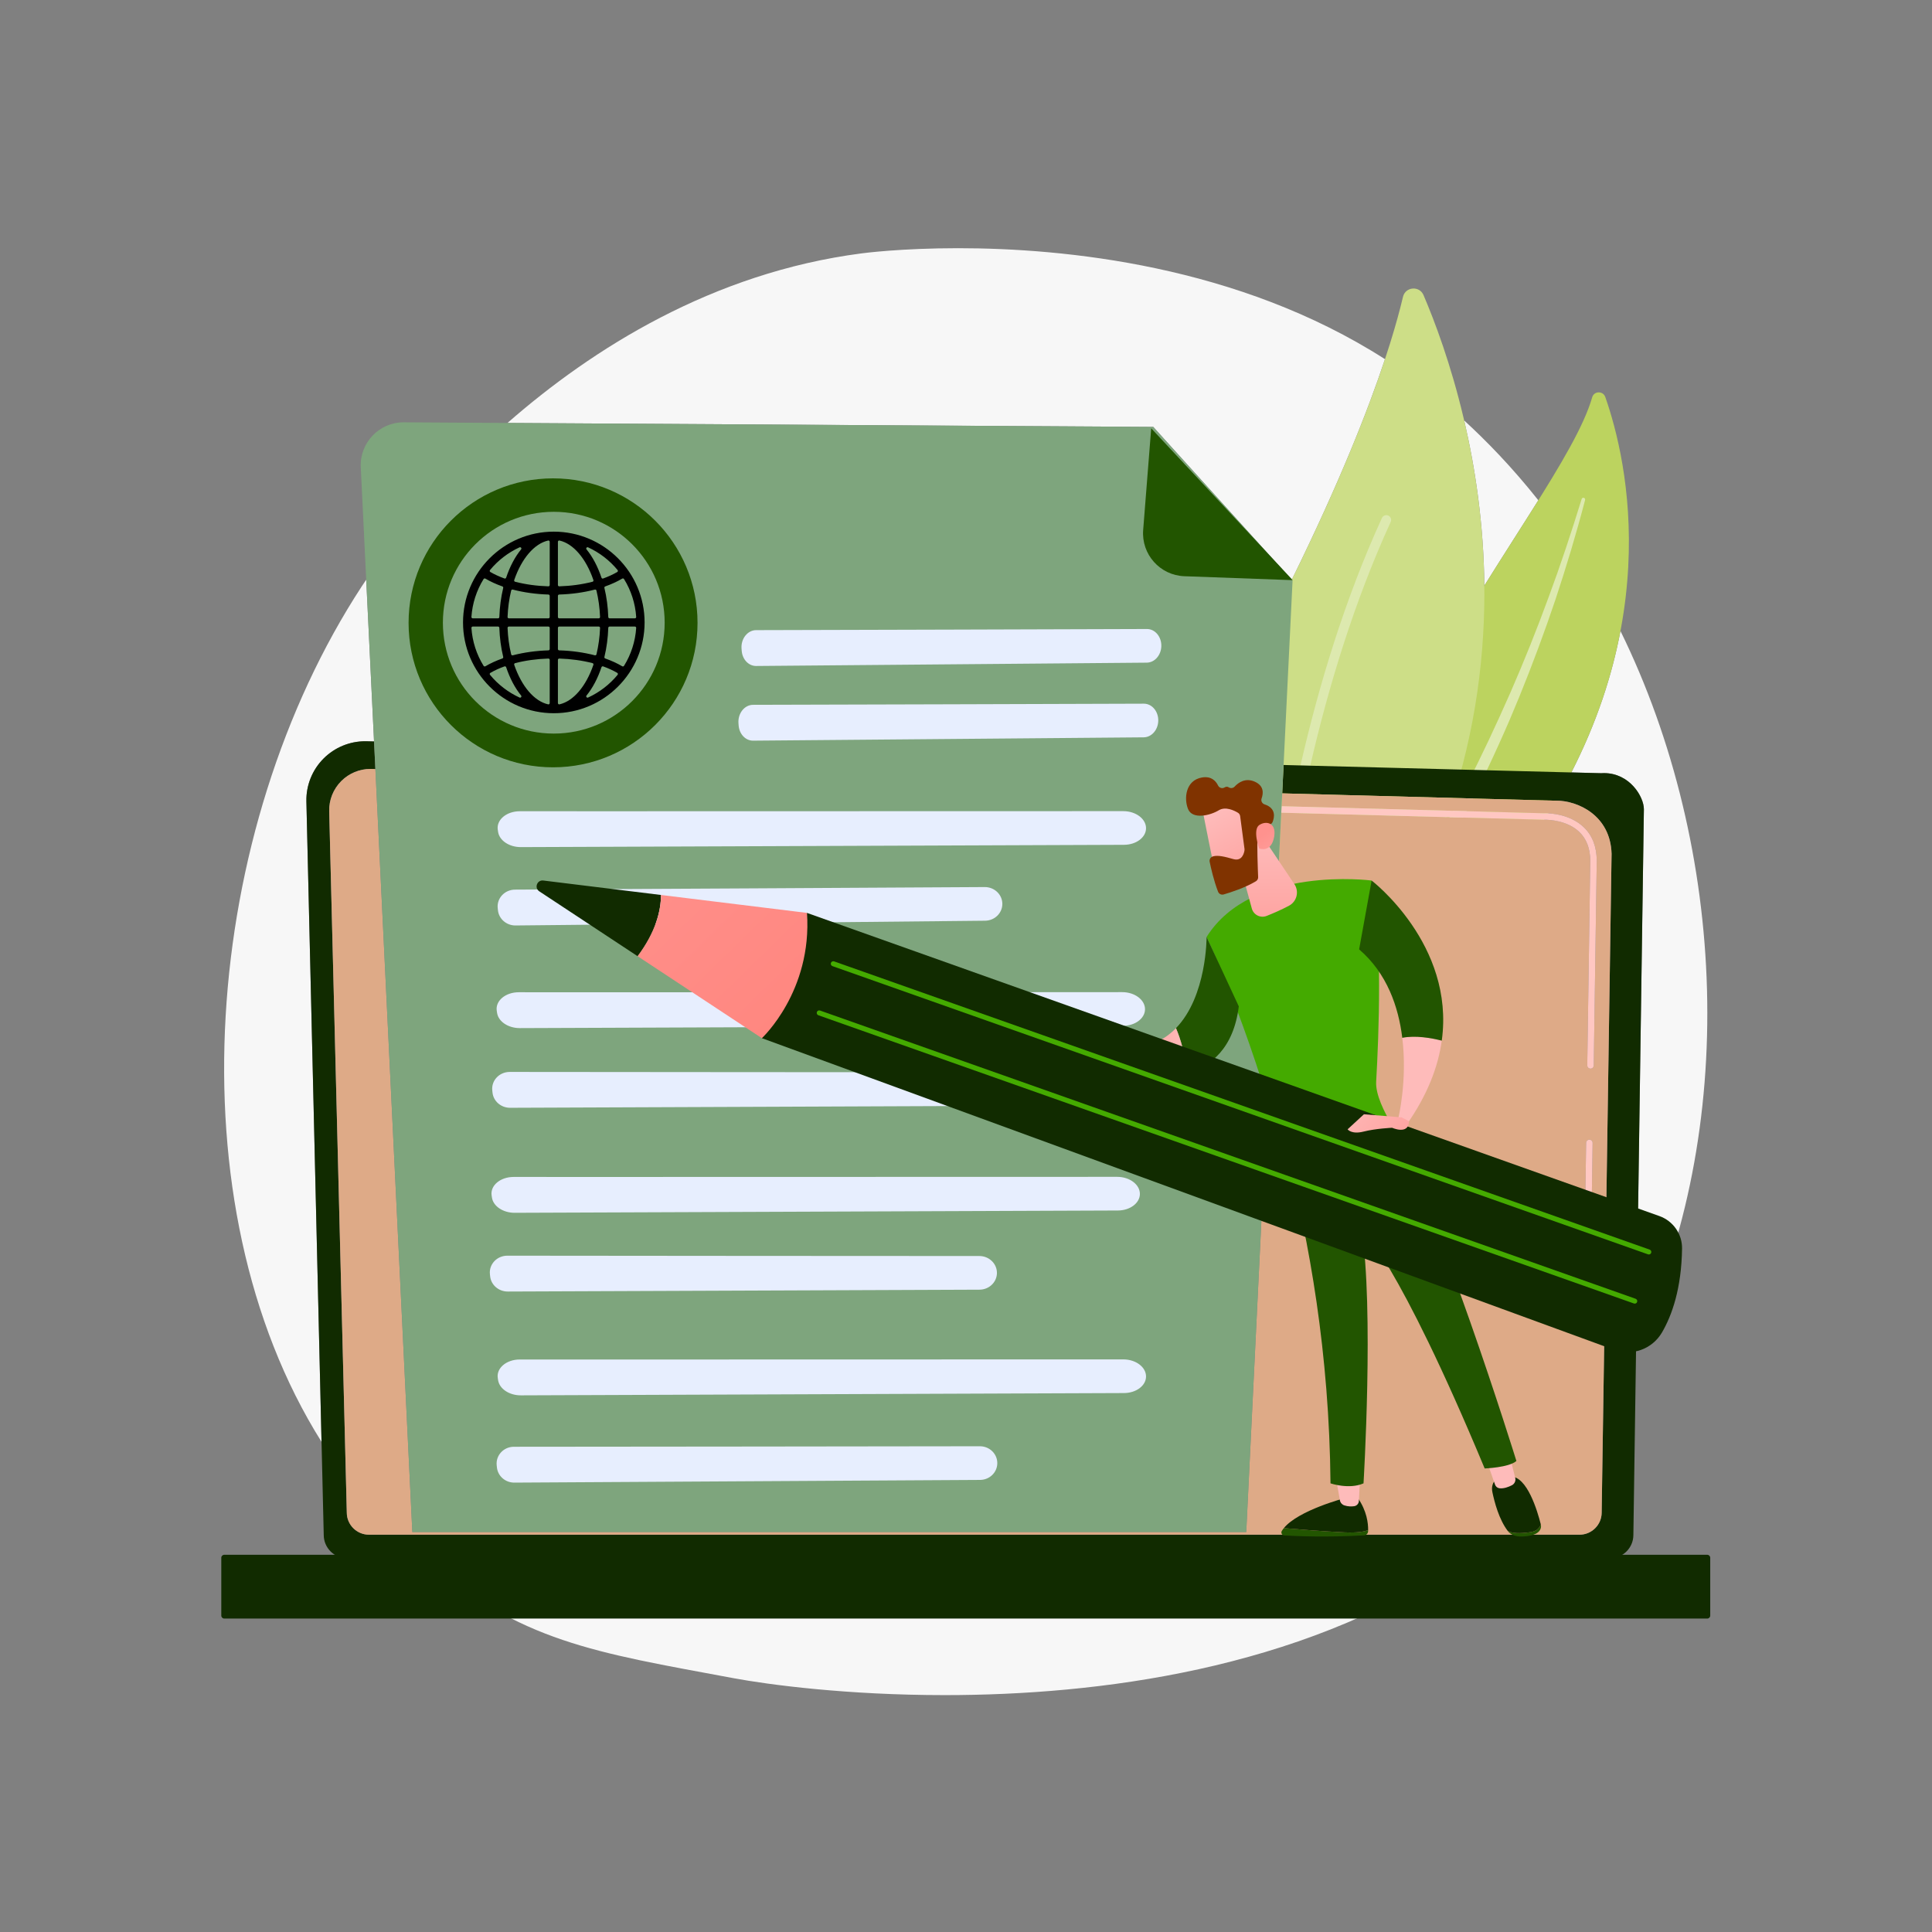 <?xml version="1.0" encoding="UTF-8" standalone="no"?>
<!-- Created with Inkscape (http://www.inkscape.org/) -->

<svg
   version="1.1"
   id="svg3405"
   width="4946.667"
   height="4946.667"
   viewBox="0 0 4946.667 4946.667"
   sodipodi:docname="Подпись.svg"
   inkscape:version="1.2.1 (9c6d41e410, 2022-07-14, custom)"
   xmlns:inkscape="http://www.inkscape.org/namespaces/inkscape"
   xmlns:sodipodi="http://sodipodi.sourceforge.net/DTD/sodipodi-0.dtd"
   xmlns="http://www.w3.org/2000/svg"
   xmlns:svg="http://www.w3.org/2000/svg">
  <rect x="0" y="0" width="4946.667" height="4946.667" fill="#808080" stroke="none"/>
  <defs
     id="defs3409">
    <clipPath
       clipPathUnits="userSpaceOnUse"
       id="clipPath3425">
      <path
         d="m 18146.9,4550 c -1874.6,0 -3378.1,198.8 -4060.1,325.7 -2686.5,500 -4072.9,692.3 -5964.48,2302 H 28138.7 c -54.8,-37.3 -113.4,-76.5 -177.6,-119.4 C 24936.2,5038.6 21085.7,4550 18146.9,4550 M 6176.05,9414.8 c -2880.63,4582.6 -2289.92,11752.6 777.75,16439.7 19.95,30.5 46.74,70.6 80.33,119.7 l 150.43,-3106.6 -139.39,3.6 c -9.77,0.3 -19.56,0.4 -29.3,0.4 -299.11,0 -586.5,-118.4 -798.8,-330 -219.21,-218.5 -339.16,-517.3 -331.85,-826.6 L 6176.05,9414.8 m 25250.05,1847.6 149.2,10303.8 c 0,237.7 -270,693.5 -766.3,693.5 -18.4,0 -37.2,-0.6 -56.3,-1.9 l -570.5,14.7 c 490.1,958.2 783.4,1873.7 943.3,2717.3 2055.6,-4187.5 2276,-9595.7 300.6,-13727.4 M 28511,25860.6 c -11.9,1183.4 -174.9,2260.8 -387.4,3172.2 414.2,-379.8 912.5,-886.7 1424.1,-1532.6 -310.5,-496.3 -666,-1045.2 -1036.7,-1639.6 m -3699.9,110.7 -2659.6,2938.1 -12404.08,75.9 c 1636.58,1432 3938.78,2883 6793.98,3256.2 44.9,5.9 762,100.5 1861.6,100.5 2034.1,0 5377.2,-323.5 8199.2,-2131.6 -322.8,-973.3 -868.9,-2364 -1791.1,-4239.1"
         id="path3423" />
    </clipPath>
    <linearGradient
       x1="0"
       y1="0"
       x2="1"
       y2="0"
       gradientUnits="userSpaceOnUse"
       gradientTransform="matrix(-22005.3,19740.1,19740.1,22005.3,36699,1439)"
       spreadMethod="pad"
       id="linearGradient3431">
      <stop
         style="stop-opacity:1;stop-color:#dae3fe"
         offset="0"
         id="stop3427" />
      <stop
         style="stop-opacity:1;stop-color:#e9effd"
         offset="1"
         id="stop3429" />
    </linearGradient>
    <clipPath
       clipPathUnits="userSpaceOnUse"
       id="clipPath3447">
      <path
         d="m 25167,22402.3 -187.7,4.9 c 350.8,1533.7 851.4,3194 1564.8,4753.4 15.6,33.8 49,53.8 84,53.8 12.8,0 25.8,-2.7 38.2,-8.4 46.3,-21.2 66.7,-75.8 45.5,-122.2 -702.3,-1534.9 -1196.9,-3169 -1544.8,-4681.5"
         id="path3445" />
    </clipPath>
    <linearGradient
       x1="0"
       y1="0"
       x2="1"
       y2="0"
       gradientUnits="userSpaceOnUse"
       gradientTransform="matrix(2553.37,0,0,-2553.37,24166.8,21825.4)"
       spreadMethod="pad"
       id="linearGradient3453">
      <stop
         style="stop-opacity:1;stop-color:#dae3fe"
         offset="0"
         id="stop3449" />
      <stop
         style="stop-opacity:1;stop-color:#e9effd"
         offset="1"
         id="stop3451" />
    </linearGradient>
    <clipPath
       clipPathUnits="userSpaceOnUse"
       id="clipPath3463">
      <path
         d="M 30924.8,7177.7 H 6666.94 c -246.71,0 -448.59,201.7 -448.59,448.2 l -42.3,1788.9 -290.83,12300.2 c -7.31,309.3 112.64,608.1 331.85,826.6 212.3,211.6 499.69,330 798.8,330 9.74,0 19.53,-0.1 29.3,-0.4 l 139.39,-3.6 25.66,-529.8 -71.81,1.9 c -7.1,0.2 -14.23,0.3 -21.31,0.3 -209.88,0 -411.48,-83.3 -560.49,-231.9 -154.04,-153.6 -238.75,-363.9 -233.3,-581.4 L 6661.23,8055.9 c 0,-233.5 190.97,-424.4 424.4,-424.4 H 30339.8 c 233.5,0 424.4,190.9 424.4,424.4 l 190.5,12655.1 c -21.8,740.5 -653.7,1019.8 -1060.7,1019.8 -11.6,0 -22.9,-0.2 -34.1,-0.7 l -5231.6,140.4 26.5,545.1 324.5,-8.4 187.7,-4.9 2902.8,-75.1 248.6,-6.4 240.2,-6.3 1623.6,-42 570.5,-14.7 c 19.1,1.3 37.9,1.9 56.3,1.9 496.3,0 766.3,-455.8 766.3,-693.5 l -149.2,-10303.8 -52.7,-3636.5 c 0,-246.5 -201.8,-448.2 -448.6,-448.2"
         id="path3461" />
    </clipPath>
    <linearGradient
       x1="0"
       y1="0"
       x2="1"
       y2="0"
       gradientUnits="userSpaceOnUse"
       gradientTransform="matrix(-5729.19,17187.6,-17187.6,-5729.19,21011.6,8249.4)"
       spreadMethod="pad"
       id="linearGradient3469">
      <stop
         style="stop-opacity:1;stop-color:#09005d"
         offset="0"
         id="stop3465" />
      <stop
         style="stop-opacity:1;stop-color:#1a0f91"
         offset="1"
         id="stop3467" />
    </linearGradient>
    <clipPath
       clipPathUnits="userSpaceOnUse"
       id="clipPath3479">
      <path
         d="M 30339.8,7631.5 H 7085.63 c -233.43,0 -424.4,190.9 -424.4,424.4 l -337.92,13470.8 c -5.45,217.5 79.26,427.8 233.3,581.4 149.01,148.6 350.61,231.9 560.49,231.9 7.08,0 14.21,-0.1 21.31,-0.3 l 71.81,-1.9 709.65,-14655.4 H 23937.7 l 672.5,13817 5037.2,-135.1 c 1.9,0.1 8.9,0.3 20.2,0.3 88.2,0 437.5,-14.9 667.1,-234.9 138.8,-132.9 209.6,-319.3 210.7,-552.8 l -57.7,-3930.8 c -0.5,-34.4 26.9,-62.7 61.3,-63.2 h 0.9 c 33.9,0 61.6,27.3 62.2,61.3 l 57.7,3932.1 c -1.3,269.6 -85,486.1 -249,643.2 -258.3,247.5 -631.5,269.8 -744.5,269.8 -14.5,0 -24.7,-0.4 -29.9,-0.7 l -5030.1,135 12,246.9 5231.6,-140.4 c 11.2,0.5 22.5,0.7 34.1,0.7 407,0 1038.9,-279.3 1060.7,-1019.8 L 30764.2,8055.9 c 0,-233.5 -190.9,-424.4 -424.4,-424.4 m 188.2,7587.2 c -33.9,0 -61.7,-27.3 -62.2,-61.3 l -15,-1026.3 c -0.6,-34.4 26.9,-62.7 61.2,-63.2 h 1 c 33.9,0 61.6,27.3 62.1,61.3 l 15.1,1026.3 c 0.5,34.4 -26.9,62.7 -61.3,63.2 h -0.9"
         id="path3477" />
    </clipPath>
    <linearGradient
       x1="0"
       y1="0"
       x2="1"
       y2="0"
       gradientUnits="userSpaceOnUse"
       gradientTransform="matrix(25547.8,13864.4,13864.4,-25547.8,5954.74,8079.2)"
       spreadMethod="pad"
       id="linearGradient3485">
      <stop
         style="stop-opacity:1;stop-color:#ff928e"
         offset="0"
         id="stop3481" />
      <stop
         style="stop-opacity:1;stop-color:#fe7062"
         offset="1"
         id="stop3483" />
    </linearGradient>
    <clipPath
       clipPathUnits="userSpaceOnUse"
       id="clipPath3495">
      <path
         d="m 30513,14067.9 h -1 c -34.3,0.5 -61.8,28.8 -61.2,63.2 l 15,1026.3 c 0.5,34 28.3,61.3 62.2,61.3 h 0.9 c 34.4,-0.5 61.8,-28.8 61.3,-63.2 l -15.1,-1026.3 c -0.5,-34 -28.2,-61.3 -62.1,-61.3"
         id="path3493" />
    </clipPath>
    <linearGradient
       x1="0"
       y1="0"
       x2="1"
       y2="0"
       gradientUnits="userSpaceOnUse"
       gradientTransform="matrix(25547.8,13864.4,13864.4,-25547.8,5954.74,8079.2)"
       spreadMethod="pad"
       id="linearGradient3501">
      <stop
         style="stop-opacity:1;stop-color:#ffd3d2"
         offset="0"
         id="stop3497" />
      <stop
         style="stop-opacity:1;stop-color:#ffc6c0"
         offset="1"
         id="stop3499" />
    </linearGradient>
    <clipPath
       clipPathUnits="userSpaceOnUse"
       id="clipPath3511">
      <path
         d="m 30549.9,16582.9 h -0.9 c -34.4,0.5 -61.8,28.8 -61.3,63.2 l 57.7,3930.8 c -1.1,233.5 -71.9,419.9 -210.7,552.8 -229.6,220 -578.9,234.9 -667.1,234.9 -11.3,0 -18.3,-0.2 -20.2,-0.3 l -5037.2,135.1 6.1,124.2 5030.1,-135 c 5.2,0.3 15.4,0.7 29.9,0.7 113,0 486.2,-22.3 744.5,-269.8 164,-157.1 247.7,-373.6 249,-643.2 l -57.7,-3932.1 c -0.6,-34 -28.3,-61.3 -62.2,-61.3"
         id="path3509" />
    </clipPath>
    <linearGradient
       x1="0"
       y1="0"
       x2="1"
       y2="0"
       gradientUnits="userSpaceOnUse"
       gradientTransform="matrix(25547.8,13864.4,13864.4,-25547.8,5954.74,8079.2)"
       spreadMethod="pad"
       id="linearGradient3517">
      <stop
         style="stop-opacity:1;stop-color:#ffd3d2"
         offset="0"
         id="stop3513" />
      <stop
         style="stop-opacity:1;stop-color:#ffc6c0"
         offset="1"
         id="stop3515" />
    </linearGradient>
    <clipPath
       clipPathUnits="userSpaceOnUse"
       id="clipPath3527">
      <path
         d="M 4306.99,6020.5 H 32793 c 31.1,0 56.6,25.5 56.6,56.6 v 1111.7 c 0,31.1 -25.5,56.6 -56.6,56.6 H 4306.99 c -31.1,0 -56.54,-25.5 -56.54,-56.6 V 6077.1 c 0,-31.1 25.44,-56.6 56.54,-56.6 z"
         id="path3525" />
    </clipPath>
    <linearGradient
       x1="0"
       y1="0"
       x2="1"
       y2="0"
       gradientUnits="userSpaceOnUse"
       gradientTransform="matrix(25522.8,-6208.24,6208.24,25522.8,7676.07,9277.9)"
       spreadMethod="pad"
       id="linearGradient3533">
      <stop
         style="stop-opacity:1;stop-color:#09005d"
         offset="0"
         id="stop3529" />
      <stop
         style="stop-opacity:1;stop-color:#1a0f91"
         offset="1"
         id="stop3531" />
    </linearGradient>
    <clipPath
       clipPathUnits="userSpaceOnUse"
       id="clipPath3545">
      <path
         d="m 22750,26041.3 c -468.8,16.5 -829.3,420.6 -792.3,888.3 l 154.3,1952.8 2717.9,-2916.7 z"
         id="path3543" />
    </clipPath>
    <linearGradient
       x1="0"
       y1="0"
       x2="1"
       y2="0"
       gradientUnits="userSpaceOnUse"
       gradientTransform="matrix(6023.46,6490.81,6490.81,-6023.46,26122.6,30281.5)"
       spreadMethod="pad"
       id="linearGradient3551">
      <stop
         style="stop-opacity:1;stop-color:#4f52ff"
         offset="0"
         id="stop3547" />
      <stop
         style="stop-opacity:1;stop-color:#4042e2"
         offset="1"
         id="stop3549" />
    </linearGradient>
    <clipPath
       clipPathUnits="userSpaceOnUse"
       id="clipPath3583">
      <path
         d="m 24659.6,7757.7 c 285.4,-24.7 780.8,-64.8 1171.3,-81.9 234.7,-10.4 369.8,12.6 447.7,43.8 -0.2,-8.8 -0.4,-17.1 -0.7,-24.8 -1.9,-41.1 -35.3,-74 -76.8,-76.3 -737.9,-41.2 -1324.7,-14.2 -1533.6,-1.5 -43.2,2.6 -68.9,49.6 -46.8,86.4 11,18.4 24.4,36.4 38.9,54.3 z"
         id="path3581" />
    </clipPath>
    <linearGradient
       x1="0"
       y1="0"
       x2="1"
       y2="0"
       gradientUnits="userSpaceOnUse"
       gradientTransform="matrix(-1665.99,0,0,-1665.99,26278.6,7677.1)"
       spreadMethod="pad"
       id="linearGradient3589">
      <stop
         style="stop-opacity:1;stop-color:#4f52ff"
         offset="0"
         id="stop3585" />
      <stop
         style="stop-opacity:1;stop-color:#4042e2"
         offset="1"
         id="stop3587" />
    </linearGradient>
    <clipPath
       clipPathUnits="userSpaceOnUse"
       id="clipPath3599">
      <path
         d="m 25830.9,7675.8 c -390.5,17.1 -885.9,57.2 -1171.3,81.9 280.6,344.2 1171.3,576.3 1171.3,576.3 h 251.5 c 173,-249.4 198.1,-486.8 196.2,-614.4 -77.9,-31.2 -213,-54.2 -447.7,-43.8 z"
         id="path3597" />
    </clipPath>
    <linearGradient
       x1="0"
       y1="0"
       x2="1"
       y2="0"
       gradientUnits="userSpaceOnUse"
       gradientTransform="matrix(-1619.04,0,0,-1619.04,26278.7,8003.6)"
       spreadMethod="pad"
       id="linearGradient3605">
      <stop
         style="stop-opacity:1;stop-color:#09005d"
         offset="0"
         id="stop3601" />
      <stop
         style="stop-opacity:1;stop-color:#1a0f91"
         offset="1"
         id="stop3603" />
    </linearGradient>
    <clipPath
       clipPathUnits="userSpaceOnUse"
       id="clipPath3615">
      <path
         d="m 26124.8,8744.6 -23.6,-465.8 c -2.5,-50.4 -40.3,-92.8 -90.8,-100 -50.3,-7.2 -117.6,-8.1 -189,15.6 -43.9,14.6 -76.5,51.6 -84.6,96.8 l -81.3,453.4 z"
         id="path3613" />
    </clipPath>
    <linearGradient
       x1="0"
       y1="0"
       x2="1"
       y2="0"
       gradientUnits="userSpaceOnUse"
       gradientTransform="matrix(3063.81,2319.5,2319.5,-3063.81,26345,8841.1)"
       spreadMethod="pad"
       id="linearGradient3621">
      <stop
         style="stop-opacity:1;stop-color:#febbba"
         offset="0"
         id="stop3617" />
      <stop
         style="stop-opacity:1;stop-color:#ff928e"
         offset="1"
         id="stop3619" />
    </linearGradient>
    <clipPath
       clipPathUnits="userSpaceOnUse"
       id="clipPath3631">
      <path
         d="m 29392,7679.2 c 123.7,17.3 179.7,81.6 203.2,150.3 l 0.5,-1.8 c 18.2,-72.5 -24,-147.7 -108.4,-183.4 -102,-43.2 -213.5,-50.6 -300.1,-47 -92.9,3.8 -178.2,42.3 -225.1,103.8 l -0.7,0.9 c 93.3,-46.1 224.2,-51.5 430.6,-22.8 z"
         id="path3629" />
    </clipPath>
    <linearGradient
       x1="0"
       y1="0"
       x2="1"
       y2="0"
       gradientUnits="userSpaceOnUse"
       gradientTransform="matrix(-638.435,0,0,-638.435,29599.9,7713)"
       spreadMethod="pad"
       id="linearGradient3637">
      <stop
         style="stop-opacity:1;stop-color:#4f52ff"
         offset="0"
         id="stop3633" />
      <stop
         style="stop-opacity:1;stop-color:#4042e2"
         offset="1"
         id="stop3635" />
    </linearGradient>
    <clipPath
       clipPathUnits="userSpaceOnUse"
       id="clipPath3647">
      <path
         d="m 28808.4,8747.6 h 207.5 c 315.9,6.5 514.4,-660 579.3,-918.1 -23.5,-68.7 -79.5,-133 -203.2,-150.3 -206.4,-28.7 -337.3,-23.3 -430.6,22.8 -170.7,224.7 -255.3,553.7 -296,745.7 -46.3,218.4 143,299.9 143,299.9 z"
         id="path3645" />
    </clipPath>
    <linearGradient
       x1="0"
       y1="0"
       x2="1"
       y2="0"
       gradientUnits="userSpaceOnUse"
       gradientTransform="matrix(-937.096,0,0,-937.096,29595.2,8204.6)"
       spreadMethod="pad"
       id="linearGradient3653">
      <stop
         style="stop-opacity:1;stop-color:#09005d"
         offset="0"
         id="stop3649" />
      <stop
         style="stop-opacity:1;stop-color:#1a0f91"
         offset="1"
         id="stop3651" />
    </linearGradient>
    <clipPath
       clipPathUnits="userSpaceOnUse"
       id="clipPath3663">
      <path
         d="m 28989.2,9180 115.2,-458.2 c 14.1,-56.1 -12.8,-114.3 -64.7,-140.9 -64.4,-33.1 -155.2,-67.8 -238.5,-57.8 -39.3,4.8 -71.8,32.4 -84.8,69.3 l -169.1,482 z"
         id="path3661" />
    </clipPath>
    <linearGradient
       x1="0"
       y1="0"
       x2="1"
       y2="0"
       gradientUnits="userSpaceOnUse"
       gradientTransform="matrix(2752.23,2007.92,2007.92,-2752.23,29072.2,9030)"
       spreadMethod="pad"
       id="linearGradient3669">
      <stop
         style="stop-opacity:1;stop-color:#febbba"
         offset="0"
         id="stop3665" />
      <stop
         style="stop-opacity:1;stop-color:#ff928e"
         offset="1"
         id="stop3667" />
    </linearGradient>
    <clipPath
       clipPathUnits="userSpaceOnUse"
       id="clipPath3679">
      <path
         d="m 29126.6,9047.5 c -143.3,-127.1 -609.5,-143.9 -609.5,-143.9 -1679.1,4030.2 -2366,4602.7 -2366,4602.7 242.5,-1521.2 39.1,-4888.8 39.1,-4888.8 -277.1,-122.3 -634.3,0 -634.3,0 -22.5,2490.3 -405.3,4662.1 -857.5,6374.3 1134.9,25.6 1738.4,413.9 1935.5,569.8 946,-1525.2 2492.7,-6514.1 2492.7,-6514.1 z"
         id="path3677" />
    </clipPath>
    <linearGradient
       x1="0"
       y1="0"
       x2="1"
       y2="0"
       gradientUnits="userSpaceOnUse"
       gradientTransform="matrix(-4309.88,-8256.28,-8256.28,4309.88,32117.3,21990.3)"
       spreadMethod="pad"
       id="linearGradient3685">
      <stop
         style="stop-opacity:1;stop-color:#4f52ff"
         offset="0"
         id="stop3681" />
      <stop
         style="stop-opacity:1;stop-color:#4042e2"
         offset="1"
         id="stop3683" />
    </linearGradient>
    <clipPath
       clipPathUnits="userSpaceOnUse"
       id="clipPath3695">
      <path
         d="m 26345.7,20196.2 c 214.8,-1071.5 137.8,-2989.2 87.2,-3864 -14.2,-245.8 157.5,-586.7 296.2,-819.2 21.7,-36.5 8.3,-83.2 -29.5,-102.6 -232.2,-119.4 -1019.1,-489.3 -1931,-535.3 -60.8,-3.1 -115.1,38.3 -130.8,97.1 -676.5,2525.8 -1462.2,4139.8 -1462.2,4139.8 867.4,1385.2 3170.1,1084.2 3170.1,1084.2 z"
         id="path3693" />
    </clipPath>
    <linearGradient
       x1="0"
       y1="0"
       x2="1"
       y2="0"
       gradientUnits="userSpaceOnUse"
       gradientTransform="matrix(12856.9,-11182.2,11182.2,12856.9,22055.2,20558.1)"
       spreadMethod="pad"
       id="linearGradient3701">
      <stop
         style="stop-opacity:1;stop-color:#4f52ff"
         offset="0"
         id="stop3697" />
      <stop
         style="stop-opacity:1;stop-color:#4042e2"
         offset="1"
         id="stop3699" />
    </linearGradient>
    <clipPath
       clipPathUnits="userSpaceOnUse"
       id="clipPath3711">
      <path
         d="m 26036.5,13601.7 c 9.6,0 19.2,2.6 28,7.9 25.3,15.5 33.3,48.5 17.9,73.8 -9,14.9 -226.2,366 -665.7,578 -26.7,12.8 -58.9,1.8 -71.9,-25 -12.9,-26.8 -1.6,-59 25.1,-71.8 409.8,-197.7 618.6,-533.8 620.7,-537.1 10.1,-16.6 27.8,-25.8 45.9,-25.8 z"
         id="path3709" />
    </clipPath>
    <linearGradient
       x1="0"
       y1="0"
       x2="1"
       y2="0"
       gradientUnits="userSpaceOnUse"
       gradientTransform="matrix(-268.736,537.47,-537.47,-268.736,27218.2,10927.6)"
       spreadMethod="pad"
       id="linearGradient3717">
      <stop
         style="stop-opacity:1;stop-color:#53d8ff"
         offset="0"
         id="stop3713" />
      <stop
         style="stop-opacity:1;stop-color:#3840f7"
         offset="1"
         id="stop3715" />
    </linearGradient>
    <clipPath
       clipPathUnits="userSpaceOnUse"
       id="clipPath3727">
      <path
         d="m 27693.1,17121.1 c -69,-499.2 -272.9,-1043.6 -680.7,-1621.9 l -155,126.3 c 0,0 178.9,726.1 77.2,1550.2 251.6,49 548.7,-1.5 758.5,-54.6 z"
         id="path3725" />
    </clipPath>
    <linearGradient
       x1="0"
       y1="0"
       x2="1"
       y2="0"
       gradientUnits="userSpaceOnUse"
       gradientTransform="matrix(1996.46,-1767.91,1767.91,1996.46,28324.7,15443.9)"
       spreadMethod="pad"
       id="linearGradient3733">
      <stop
         style="stop-opacity:1;stop-color:#febbba"
         offset="0"
         id="stop3729" />
      <stop
         style="stop-opacity:1;stop-color:#ff928e"
         offset="1"
         id="stop3731" />
    </linearGradient>
    <clipPath
       clipPathUnits="userSpaceOnUse"
       id="clipPath3743">
      <path
         d="m 26105.8,18874.2 239.9,1322 c 0,0 1603.1,-1225.4 1347.4,-3075.1 -209.8,53.1 -506.9,103.6 -758.5,54.6 -73.3,593.6 -292.2,1238 -828.8,1698.5 z"
         id="path3741" />
    </clipPath>
    <linearGradient
       x1="0"
       y1="0"
       x2="1"
       y2="0"
       gradientUnits="userSpaceOnUse"
       gradientTransform="matrix(12798.9,-11131.8,11131.8,12798.9,23127.1,21743.1)"
       spreadMethod="pad"
       id="linearGradient3749">
      <stop
         style="stop-opacity:1;stop-color:#4f52ff"
         offset="0"
         id="stop3745" />
      <stop
         style="stop-opacity:1;stop-color:#4042e2"
         offset="1"
         id="stop3747" />
    </linearGradient>
    <clipPath
       clipPathUnits="userSpaceOnUse"
       id="clipPath3759">
      <path
         d="m 23175.6,19112 618.8,-1332.7 c -100.1,-804.5 -532.3,-1152.4 -998.3,-1285.8 -29,366.6 -121.8,662.9 -207.8,867.8 595.5,614.8 587.3,1750.7 587.3,1750.7 z"
         id="path3757" />
    </clipPath>
    <linearGradient
       x1="0"
       y1="0"
       x2="1"
       y2="0"
       gradientUnits="userSpaceOnUse"
       gradientTransform="matrix(12798.9,-11131.8,11131.8,12798.9,21115.1,19429.8)"
       spreadMethod="pad"
       id="linearGradient3765">
      <stop
         style="stop-opacity:1;stop-color:#4f52ff"
         offset="0"
         id="stop3761" />
      <stop
         style="stop-opacity:1;stop-color:#4042e2"
         offset="1"
         id="stop3763" />
    </linearGradient>
    <clipPath
       clipPathUnits="userSpaceOnUse"
       id="clipPath3775">
      <path
         d="m 22588.3,17361.3 c 86,-204.9 178.8,-501.2 207.8,-867.8 -1243.3,-482.4 -1572.3,453.1 -1572.3,453.1 l 229.8,40.5 c 518.9,-54.6 881.4,112.7 1134.7,374.2 z"
         id="path3773" />
    </clipPath>
    <linearGradient
       x1="0"
       y1="0"
       x2="1"
       y2="0"
       gradientUnits="userSpaceOnUse"
       gradientTransform="matrix(-1572.3,0,0,-1572.3,22796.1,16858.3)"
       spreadMethod="pad"
       id="linearGradient3781">
      <stop
         style="stop-opacity:1;stop-color:#febbba"
         offset="0"
         id="stop3777" />
      <stop
         style="stop-opacity:1;stop-color:#ff928e"
         offset="1"
         id="stop3779" />
    </linearGradient>
    <clipPath
       clipPathUnits="userSpaceOnUse"
       id="clipPath3791">
      <path
         d="m 23745.7,20757.3 298.7,-1098.2 c 33.6,-123.4 167,-189.6 285.8,-142.2 128.1,51.2 290.6,121.1 430.5,196.7 149.4,80.6 196.1,272.7 101.6,413.7 l -621.1,926.1 z"
         id="path3789" />
    </clipPath>
    <linearGradient
       x1="0"
       y1="0"
       x2="1"
       y2="0"
       gradientUnits="userSpaceOnUse"
       gradientTransform="matrix(17.172,-2936.15,2936.15,17.172,24324.4,21060)"
       spreadMethod="pad"
       id="linearGradient3797">
      <stop
         style="stop-opacity:1;stop-color:#febbba"
         offset="0"
         id="stop3793" />
      <stop
         style="stop-opacity:1;stop-color:#ff928e"
         offset="1"
         id="stop3795" />
    </linearGradient>
    <clipPath
       clipPathUnits="userSpaceOnUse"
       id="clipPath3807">
      <path
         d="m 23092.2,21591.6 c -2.8,-18.9 249.1,-1253.2 249.1,-1253.2 l 701.7,158.8 -64.9,1205.4 c 0,0 -840.4,204.7 -885.9,-111 z"
         id="path3805" />
    </clipPath>
    <linearGradient
       x1="0"
       y1="0"
       x2="1"
       y2="0"
       gradientUnits="userSpaceOnUse"
       gradientTransform="matrix(1157.38,-2098.72,2098.72,1157.38,23371.7,21542.8)"
       spreadMethod="pad"
       id="linearGradient3813">
      <stop
         style="stop-opacity:1;stop-color:#febbba"
         offset="0"
         id="stop3809" />
      <stop
         style="stop-opacity:1;stop-color:#ff928e"
         offset="1"
         id="stop3811" />
    </linearGradient>
    <clipPath
       clipPathUnits="userSpaceOnUse"
       id="clipPath3823">
      <path
         d="m 23820.3,21434 83.9,-631.9 c 1,-8.1 1,-16.1 -0.1,-24.2 -7.1,-49.5 -44,-218.1 -214.2,-169.9 -154.4,43.8 -296,81.4 -393.8,51.5 -43.9,-13.5 -70.4,-58 -61.2,-103 22.9,-112.1 79.2,-363.8 161.5,-575.1 16.7,-42.9 63.6,-65.4 107.8,-52.5 133.1,38.8 411.5,128.5 618.5,253.1 28.1,16.9 44.8,47.4 43.4,80.1 -6.7,159.5 -25.3,644.4 -9.7,780.3 14.8,127.6 171.4,204 239.4,231.4 22.3,9 39.8,26.6 48.7,48.9 31.5,79 74.9,261.6 -155.3,336.5 -48.2,15.7 -73.6,67.6 -56.4,115.3 34.1,94.9 48.4,239.8 -129.7,319.6 -181,81.1 -316.1,-15.4 -389.1,-93.8 -29.6,-31.7 -76.9,-36.6 -113.5,-13.4 -20.9,13.1 -47.7,17.5 -80.2,-2.7 -43.7,-27.3 -101.6,-8.7 -124.2,37.6 -43.3,89 -131.7,184.3 -308.9,153.9 -314.4,-53.8 -350.1,-402.3 -267.1,-606.5 83,-204.2 420.6,-126.4 589.9,-23.5 128.8,78.3 295.8,-3.7 368.5,-47.6 23,-13.8 38.3,-37.5 41.8,-64.1 z"
         id="path3821" />
    </clipPath>
    <linearGradient
       x1="0"
       y1="0"
       x2="1"
       y2="0"
       gradientUnits="userSpaceOnUse"
       gradientTransform="matrix(-1708.66,246.535,-246.535,-1708.66,24398.2,20928.7)"
       spreadMethod="pad"
       id="linearGradient3829">
      <stop
         style="stop-opacity:1;stop-color:#09005d"
         offset="0"
         id="stop3825" />
      <stop
         style="stop-opacity:1;stop-color:#1a0f91"
         offset="1"
         id="stop3827" />
    </linearGradient>
    <clipPath
       clipPathUnits="userSpaceOnUse"
       id="clipPath3839">
      <path
         d="m 24184.7,20812.1 c 0,0 -129.3,362 3.5,450.6 132.9,88.7 329.6,42.6 286.3,-219.6 -53.9,-326.2 -289.8,-231 -289.8,-231 z"
         id="path3837" />
    </clipPath>
    <linearGradient
       x1="0"
       y1="0"
       x2="1"
       y2="0"
       gradientUnits="userSpaceOnUse"
       gradientTransform="matrix(-977.47,1342.65,-1342.65,-977.47,25250.4,19742)"
       spreadMethod="pad"
       id="linearGradient3845">
      <stop
         style="stop-opacity:1;stop-color:#febbba"
         offset="0"
         id="stop3841" />
      <stop
         style="stop-opacity:1;stop-color:#ff928e"
         offset="1"
         id="stop3843" />
    </linearGradient>
    <clipPath
       clipPathUnits="userSpaceOnUse"
       id="clipPath3855">
      <path
         d="m 21316,16775.4 c -62.6,-48.9 -277,53.2 -408.2,123.8 -64,34.4 -94.9,109.1 -73,178.4 31.6,99.5 84.2,228.1 149,244.3 107.6,26.8 590.1,-345 332.2,-546.5 z"
         id="path3853" />
    </clipPath>
    <linearGradient
       x1="0"
       y1="0"
       x2="1"
       y2="0"
       gradientUnits="userSpaceOnUse"
       gradientTransform="matrix(-563.052,0,0,-563.052,21390.9,17042.9)"
       spreadMethod="pad"
       id="linearGradient3861">
      <stop
         style="stop-opacity:1;stop-color:#febbba"
         offset="0"
         id="stop3857" />
      <stop
         style="stop-opacity:1;stop-color:#ff928e"
         offset="1"
         id="stop3859" />
    </linearGradient>
    <clipPath
       clipPathUnits="userSpaceOnUse"
       id="clipPath3871">
      <path
         d="M 31873.2,13751.5 15500.3,19574.6 14634,17168.4 31001.3,11182.6 c 347.6,-127.1 735.6,13.9 921.9,333.7 191.3,328.6 374.1,842 385.2,1610.9 4,279.6 -171.8,530.6 -435.2,624.3 z"
         id="path3869" />
    </clipPath>
    <linearGradient
       x1="0"
       y1="0"
       x2="1"
       y2="0"
       gradientUnits="userSpaceOnUse"
       gradientTransform="matrix(23748.3,-17324,17324,23748.3,15116.2,21412.8)"
       spreadMethod="pad"
       id="linearGradient3877">
      <stop
         style="stop-opacity:1;stop-color:#09005d"
         offset="0"
         id="stop3873" />
      <stop
         style="stop-opacity:1;stop-color:#1a0f91"
         offset="1"
         id="stop3875" />
    </linearGradient>
    <clipPath
       clipPathUnits="userSpaceOnUse"
       id="clipPath3887">
      <path
         d="m 10435,20196.5 2261.6,-277.7 c -2.4,-311.3 -104.3,-714 -449.3,-1176 l -1888.8,1246 c -100.3,66.1 -42.8,222.3 76.5,207.7 z"
         id="path3885" />
    </clipPath>
    <linearGradient
       x1="0"
       y1="0"
       x2="1"
       y2="0"
       gradientUnits="userSpaceOnUse"
       gradientTransform="matrix(-3128.1,2719.04,-2719.04,-3128.1,14283.6,17557.4)"
       spreadMethod="pad"
       id="linearGradient3893">
      <stop
         style="stop-opacity:1;stop-color:#09005d"
         offset="0"
         id="stop3889" />
      <stop
         style="stop-opacity:1;stop-color:#1a0f91"
         offset="1"
         id="stop3891" />
    </linearGradient>
    <clipPath
       clipPathUnits="userSpaceOnUse"
       id="clipPath3903">
      <path
         d="m 15500.3,19574.6 c 103.6,-1508 -866.3,-2406.2 -866.3,-2406.2 l -2386.7,1574.4 c 345,462 446.9,864.7 449.3,1176 z"
         id="path3901" />
    </clipPath>
    <linearGradient
       x1="0"
       y1="0"
       x2="1"
       y2="0"
       gradientUnits="userSpaceOnUse"
       gradientTransform="matrix(11582,-11902.8,11902.8,11582,11548.7,21548.2)"
       spreadMethod="pad"
       id="linearGradient3909">
      <stop
         style="stop-opacity:1;stop-color:#ff928e"
         offset="0"
         id="stop3905" />
      <stop
         style="stop-opacity:1;stop-color:#fe7062"
         offset="1"
         id="stop3907" />
    </linearGradient>
    <clipPath
       clipPathUnits="userSpaceOnUse"
       id="clipPath3919">
      <path
         d="m 31670.1,13013.6 c 19.8,0 38.4,12.3 45.3,32.1 8.9,25.1 -4.2,52.6 -29.3,61.4 l -15664.5,5536 c -25.2,8.8 -52.6,-4.3 -61.4,-29.4 -8.9,-25 4.3,-52.5 29.3,-61.3 l 15664.6,-5536 c 5.3,-1.9 10.7,-2.8 16,-2.8 z"
         id="path3917" />
    </clipPath>
    <linearGradient
       x1="0"
       y1="0"
       x2="1"
       y2="0"
       gradientUnits="userSpaceOnUse"
       gradientTransform="matrix(10452.4,-10741.9,10741.9,10452.4,18611.6,21200.7)"
       spreadMethod="pad"
       id="linearGradient3925">
      <stop
         style="stop-opacity:1;stop-color:#4f52ff"
         offset="0"
         id="stop3921" />
      <stop
         style="stop-opacity:1;stop-color:#4042e2"
         offset="1"
         id="stop3923" />
    </linearGradient>
    <clipPath
       clipPathUnits="userSpaceOnUse"
       id="clipPath3935">
      <path
         d="m 31399.9,12069.6 c 19.8,0 38.4,12.3 45.3,32.1 8.9,25 -4.3,52.5 -29.3,61.4 l -15664.5,5536 c -25.2,8.8 -52.6,-4.2 -61.4,-29.3 -8.9,-25.1 4.3,-52.6 29.3,-61.4 l 15664.5,-5536 c 5.4,-1.9 10.8,-2.8 16.1,-2.8 z"
         id="path3933" />
    </clipPath>
    <linearGradient
       x1="0"
       y1="0"
       x2="1"
       y2="0"
       gradientUnits="userSpaceOnUse"
       gradientTransform="matrix(10452.4,-10742,10742,10452.4,18341.4,20256.7)"
       spreadMethod="pad"
       id="linearGradient3941">
      <stop
         style="stop-opacity:1;stop-color:#4f52ff"
         offset="0"
         id="stop3937" />
      <stop
         style="stop-opacity:1;stop-color:#4042e2"
         offset="1"
         id="stop3939" />
    </linearGradient>
    <clipPath
       clipPathUnits="userSpaceOnUse"
       id="clipPath3951">
      <path
         d="m 26921.3,15647.5 -723.6,59 -313.4,-288.9 c 0,0 74.1,-102.5 305.9,-43.6 231.8,58.9 549.3,73.4 549.3,73.4 0,0 320,-144.3 323.9,125.7 z"
         id="path3949" />
    </clipPath>
    <linearGradient
       x1="0"
       y1="0"
       x2="1"
       y2="0"
       gradientUnits="userSpaceOnUse"
       gradientTransform="matrix(1996.46,-1767.91,1767.91,1996.46,25750.3,16135.2)"
       spreadMethod="pad"
       id="linearGradient3957">
      <stop
         style="stop-opacity:1;stop-color:#febbba"
         offset="0"
         id="stop3953" />
      <stop
         style="stop-opacity:1;stop-color:#ff928e"
         offset="1"
         id="stop3955" />
    </linearGradient>
  </defs>
  <sodipodi:namedview
     id="namedview3407"
     pagecolor="#ffffff"
     bordercolor="#000000"
     borderopacity="0.25"
     inkscape:showpageshadow="2"
     inkscape:pageopacity="0.0"
     inkscape:pagecheckerboard="0"
     inkscape:deskcolor="#d1d1d1"
     showgrid="false"
     inkscape:zoom="0.20761456"
     inkscape:cx="1288.4453"
     inkscape:cy="2466.1083"
     inkscape:window-width="2560"
     inkscape:window-height="1376"
     inkscape:window-x="0"
     inkscape:window-y="32"
     inkscape:window-maximized="1"
     inkscape:current-layer="g3413">
    <inkscape:page
       x="0"
       y="0"
       id="page3411"
       width="4946.667"
       height="4946.667" />
  </sodipodi:namedview>
  <g
     id="g3413"
     inkscape:groupmode="layer"
     inkscape:label="Page 1"
     transform="matrix(1.333,0,0,-1.333,0,4946.667)">
    <g
       id="g3419"
       transform="scale(0.1)"
       style="fill:#f7f7f7;fill-opacity:1">
      <g
         id="g3421"
         clip-path="url(#clipPath3425)"
         style="fill:#f7f7f7;fill-opacity:1">
        <path
           d="m 18146.9,4550 c -1874.6,0 -3378.1,198.8 -4060.1,325.7 -2686.5,500 -4072.9,692.3 -5964.48,2302 H 28138.7 c -54.8,-37.3 -113.4,-76.5 -177.6,-119.4 C 24936.2,5038.6 21085.7,4550 18146.9,4550 M 6176.05,9414.8 c -2880.63,4582.6 -2289.92,11752.6 777.75,16439.7 19.95,30.5 46.74,70.6 80.33,119.7 l 150.43,-3106.6 -139.39,3.6 c -9.77,0.3 -19.56,0.4 -29.3,0.4 -299.11,0 -586.5,-118.4 -798.8,-330 -219.21,-218.5 -339.16,-517.3 -331.85,-826.6 L 6176.05,9414.8 m 25250.05,1847.6 149.2,10303.8 c 0,237.7 -270,693.5 -766.3,693.5 -18.4,0 -37.2,-0.6 -56.3,-1.9 l -570.5,14.7 c 490.1,958.2 783.4,1873.7 943.3,2717.3 2055.6,-4187.5 2276,-9595.7 300.6,-13727.4 M 28511,25860.6 c -11.9,1183.4 -174.9,2260.8 -387.4,3172.2 414.2,-379.8 912.5,-886.7 1424.1,-1532.6 -310.5,-496.3 -666,-1045.2 -1036.7,-1639.6 m -3699.9,110.7 -2659.6,2938.1 -12404.08,75.9 c 1636.58,1432 3938.78,2883 6793.98,3256.2 44.9,5.9 762,100.5 1861.6,100.5 2034.1,0 5377.2,-323.5 8199.2,-2131.6 -322.8,-973.3 -868.9,-2364 -1791.1,-4239.1"
           style="fill:#f7f7f7;fill-opacity:1;fill-rule:nonzero;stroke:none"
           id="path3433" />
      </g>
    </g>
    <path
       d="m 3058.23,2947.81 c 3.53,12.32 20.91,12.69 25.15,0.6 43.06,-122.78 122.21,-464.53 -143.19,-851.86 -332.98,-485.96 -323.34,-731.47 -248.86,-916.9 0,0 -156.51,150.37 -172.87,402.91 -40.15,620.05 476.96,1146.28 539.77,1365.25"
       style="fill:#bcd35f;fill-opacity:1;fill-rule:nonzero;stroke:none;stroke-width:0.1"
       id="path3435" />
    <path
       d="m 3038.01,2752.47 c -19.51,-63.24 -40.25,-126.05 -63.26,-188.02 -22.68,-62.07 -47.23,-123.43 -73.66,-183.94 -26.65,-60.4 -54.44,-120.29 -84.73,-178.91 -30.02,-58.76 -62.54,-116.16 -95.38,-173.67 -32.51,-57.67 -65.58,-115.58 -92.83,-177.05 -27.25,-61.31 -47.61,-126.87 -55.4,-194.2 -1.92,-16.79 -3.54,-33.68 -4.16,-50.49 -0.92,-16.82 -1.1,-33.67 -0.98,-50.53 0.4,-33.71 3.05,-67.46 8.19,-100.85 10.45,-66.78 31.06,-131.91 59.45,-192.73 2.99,-6.4 10.6,-9.17 17,-6.18 6.29,2.94 9.07,10.33 6.34,16.66 l -0.02,0.04 c -6.49,14.99 -12.79,30.03 -18.41,45.3 -2.93,7.6 -5.52,15.3 -8.25,22.96 -2.44,7.75 -5.18,15.4 -7.37,23.22 -9.31,31.11 -16.42,62.83 -21.16,94.92 -9.77,64.07 -10.01,129.93 -2.69,194.26 4.02,32.14 10.41,63.92 19.22,95.11 8.84,31.17 20.08,61.72 33.08,91.65 26,59.9 58.26,117.48 90.35,175.38 32.02,57.95 63.8,116.4 93.13,176.07 14.74,29.8 28.95,59.85 42.61,90.14 6.91,15.11 13.53,30.35 20.18,45.57 6.51,15.29 12.92,30.61 19.21,45.98 25.06,61.53 48.22,123.79 69.39,186.7 20.86,63.01 40.04,126.55 56.75,190.73 0.47,1.83 -0.63,3.71 -2.46,4.18 -1.78,0.47 -3.6,-0.57 -4.14,-2.3"
       style="fill:#dde9af;fill-opacity:1;fill-rule:nonzero;stroke:none;stroke-width:0.1"
       id="path3437" />
    <path
       d="m 2456.7,1630.92 c -16.38,-17 -44.8,-11.74 -54.3,9.87 -52.42,119.25 -170.12,469.81 35.23,869.86 173.41,337.82 235.34,537.48 257.17,630.06 4.62,19.58 31.54,21.88 39.46,3.39 87.3,-204.03 316.09,-897.28 -277.56,-1513.18"
       style="fill:#cdde87;fill-opacity:1;fill-rule:nonzero;stroke:none;stroke-width:0.1"
       id="path3439" />
    <g
       id="g3441"
       transform="scale(0.1)"
       style="fill:#dde9af">
      <g
         id="g3443"
         clip-path="url(#clipPath3447)"
         style="fill:#dde9af">
        <path
           d="m 25167,22402.3 -187.7,4.9 c 350.8,1533.7 851.4,3194 1564.8,4753.4 15.6,33.8 49,53.8 84,53.8 12.8,0 25.8,-2.7 38.2,-8.4 46.3,-21.2 66.7,-75.8 45.5,-122.2 -702.3,-1534.9 -1196.9,-3169 -1544.8,-4681.5"
           style="fill:#dde9af;fill-opacity:1;fill-rule:nonzero;stroke:none"
           id="path3455" />
      </g>
    </g>
    <g
       id="g3457"
       transform="scale(0.1)"
       style="fill:#112b00">
      <g
         id="g3459"
         clip-path="url(#clipPath3463)"
         style="fill:#112b00">
        <path
           d="M 30924.8,7177.7 H 6666.94 c -246.71,0 -448.59,201.7 -448.59,448.2 l -42.3,1788.9 -290.83,12300.2 c -7.31,309.3 112.64,608.1 331.85,826.6 212.3,211.6 499.69,330 798.8,330 9.74,0 19.53,-0.1 29.3,-0.4 l 139.39,-3.6 25.66,-529.8 -71.81,1.9 c -7.1,0.2 -14.23,0.3 -21.31,0.3 -209.88,0 -411.48,-83.3 -560.49,-231.9 -154.04,-153.6 -238.75,-363.9 -233.3,-581.4 L 6661.23,8055.9 c 0,-233.5 190.97,-424.4 424.4,-424.4 H 30339.8 c 233.5,0 424.4,190.9 424.4,424.4 l 190.5,12655.1 c -21.8,740.5 -653.7,1019.8 -1060.7,1019.8 -11.6,0 -22.9,-0.2 -34.1,-0.7 l -5231.6,140.4 26.5,545.1 324.5,-8.4 187.7,-4.9 2902.8,-75.1 248.6,-6.4 240.2,-6.3 1623.6,-42 570.5,-14.7 c 19.1,1.3 37.9,1.9 56.3,1.9 496.3,0 766.3,-455.8 766.3,-693.5 l -149.2,-10303.8 -52.7,-3636.5 c 0,-246.5 -201.8,-448.2 -448.6,-448.2"
           style="fill:#112b00;fill-opacity:1;fill-rule:nonzero;stroke:none"
           id="path3471" />
      </g>
    </g>
    <g
       id="g3473"
       transform="scale(0.1)"
       style="fill:#deaa87">
      <g
         id="g3475"
         clip-path="url(#clipPath3479)"
         style="fill:#deaa87">
        <path
           d="M 30339.8,7631.5 H 7085.63 c -233.43,0 -424.4,190.9 -424.4,424.4 l -337.92,13470.8 c -5.45,217.5 79.26,427.8 233.3,581.4 149.01,148.6 350.61,231.9 560.49,231.9 7.08,0 14.21,-0.1 21.31,-0.3 l 71.81,-1.9 709.65,-14655.4 H 23937.7 l 672.5,13817 5037.2,-135.1 c 1.9,0.1 8.9,0.3 20.2,0.3 88.2,0 437.5,-14.9 667.1,-234.9 138.8,-132.9 209.6,-319.3 210.7,-552.8 l -57.7,-3930.8 c -0.5,-34.4 26.9,-62.7 61.3,-63.2 h 0.9 c 33.9,0 61.6,27.3 62.2,61.3 l 57.7,3932.1 c -1.3,269.6 -85,486.1 -249,643.2 -258.3,247.5 -631.5,269.8 -744.5,269.8 -14.5,0 -24.7,-0.4 -29.9,-0.7 l -5030.1,135 12,246.9 5231.6,-140.4 c 11.2,0.5 22.5,0.7 34.1,0.7 407,0 1038.9,-279.3 1060.7,-1019.8 L 30764.2,8055.9 c 0,-233.5 -190.9,-424.4 -424.4,-424.4 m 188.2,7587.2 c -33.9,0 -61.7,-27.3 -62.2,-61.3 l -15,-1026.3 c -0.6,-34.4 26.9,-62.7 61.2,-63.2 h 1 c 33.9,0 61.6,27.3 62.1,61.3 l 15.1,1026.3 c 0.5,34.4 -26.9,62.7 -61.3,63.2 h -0.9"
           style="fill:#deaa87;fill-opacity:1;fill-rule:nonzero;stroke:none"
           id="path3487" />
      </g>
    </g>
    <g
       id="g3489"
       transform="scale(0.1)">
      <g
         id="g3491"
         clip-path="url(#clipPath3495)">
        <path
           d="m 30513,14067.9 h -1 c -34.3,0.5 -61.8,28.8 -61.2,63.2 l 15,1026.3 c 0.5,34 28.3,61.3 62.2,61.3 h 0.9 c 34.4,-0.5 61.8,-28.8 61.3,-63.2 l -15.1,-1026.3 c -0.5,-34 -28.2,-61.3 -62.1,-61.3"
           style="fill:url(#linearGradient3501);fill-opacity:1;fill-rule:nonzero;stroke:none"
           id="path3503" />
      </g>
    </g>
    <g
       id="g3505"
       transform="scale(0.1)">
      <g
         id="g3507"
         clip-path="url(#clipPath3511)">
        <path
           d="m 30549.9,16582.9 h -0.9 c -34.4,0.5 -61.8,28.8 -61.3,63.2 l 57.7,3930.8 c -1.1,233.5 -71.9,419.9 -210.7,552.8 -229.6,220 -578.9,234.9 -667.1,234.9 -11.3,0 -18.3,-0.2 -20.2,-0.3 l -5037.2,135.1 6.1,124.2 5030.1,-135 c 5.2,0.3 15.4,0.7 29.9,0.7 113,0 486.2,-22.3 744.5,-269.8 164,-157.1 247.7,-373.6 249,-643.2 l -57.7,-3932.1 c -0.6,-34 -28.3,-61.3 -62.2,-61.3"
           style="fill:url(#linearGradient3517);fill-opacity:1;fill-rule:nonzero;stroke:none"
           id="path3519" />
      </g>
    </g>
    <g
       id="g3521"
       transform="scale(0.1)"
       style="fill:#112b00">
      <g
         id="g3523"
         clip-path="url(#clipPath3527)"
         style="fill:#112b00">
        <path
           d="M 4306.99,6020.5 H 32793 c 31.1,0 56.6,25.5 56.6,56.6 v 1111.7 c 0,31.1 -25.5,56.6 -56.6,56.6 H 4306.99 c -31.1,0 -56.54,-25.5 -56.54,-56.6 V 6077.1 c 0,-31.1 25.44,-56.6 56.54,-56.6"
           style="fill:#112b00;fill-opacity:1;fill-rule:nonzero;stroke:none"
           id="path3535" />
      </g>
    </g>
    <path
       d="m 2215.15,2890.94 -1439.393,8.81 c -47.306,0.29 -85.139,-39.22 -82.796,-86.47 L 791.987,768.24 H 2393.77 l 88.93,1827.13 -267.55,295.57"
       style="fill:#7ea57d;fill-opacity:1;fill-rule:nonzero;stroke:none;stroke-width:0.1"
       id="path3537" />
    <g
       id="g3539"
       transform="scale(0.1)"
       style="fill:#225500">
      <g
         id="g3541"
         clip-path="url(#clipPath3545)"
         style="fill:#225500">
        <path
           d="m 22750,26041.3 c -468.8,16.5 -829.3,420.6 -792.3,888.3 l 154.3,1952.8 2717.9,-2916.7 -2079.9,75.6"
           style="fill:#225500;fill-opacity:1;fill-rule:nonzero;stroke:none"
           id="path3553" />
      </g>
    </g>
    <path
       d="m 1452.22,2431.73 c -14.35,0 -26.28,12.58 -27.56,29.12 l -0.33,4.21 c -1.47,19 11.55,35.49 28.07,35.52 129.21,0.2 625.26,1.78 750.51,2.18 0.03,0 0.06,0 0.08,0 15.77,0 28.26,-15.05 27.64,-33.28 -0.6,-17.37 -12.98,-31.23 -28.02,-31.36 l -750.18,-6.39 c -0.07,0 -0.14,0 -0.21,0"
       style="fill:#e7eefe;fill-opacity:1;fill-rule:nonzero;stroke:none;stroke-width:0.1"
       id="path3555" />
    <path
       d="m 1446.33,2288.29 c -14.35,0 -26.28,12.58 -27.57,29.12 l -0.32,4.2 c -1.47,19 11.54,35.5 28.07,35.52 129.21,0.2 625.25,1.79 750.51,2.19 0.03,0 0.06,0 0.08,0 15.76,0 28.26,-15.06 27.64,-33.28 -0.6,-17.38 -12.98,-31.23 -28.02,-31.36 l -750.18,-6.39 c -0.07,0 -0.14,0 -0.21,0"
       style="fill:#e7eefe;fill-opacity:1;fill-rule:nonzero;stroke:none;stroke-width:0.1"
       id="path3557" />
    <path
       d="m 1000.25,2083.83 c -22.216,0 -41.059,12.63 -43.523,29.21 l -0.625,4.2 c -2.826,19.01 16.776,35.47 42.274,35.47 0.014,0 0.027,0 0.041,0 40.033,-0.03 102.893,-0.04 179.333,-0.04 304.58,0 825.11,0.18 979.75,0.24 0,0 0.01,0 0.02,0 24.39,0 44.18,-15.11 43.75,-33.37 -0.42,-17.38 -19.13,-31.21 -42.36,-31.3 l -1158.43,-4.41 c -0.08,0 -0.15,0 -0.23,0"
       style="fill:#e7eefe;fill-opacity:1;fill-rule:nonzero;stroke:none;stroke-width:0.1"
       id="path3559" />
    <path
       d="m 989.966,1933.3 c -17.212,0 -31.698,12.52 -33.495,29.03 l -0.458,4.2 c -2.069,19 13.32,35.54 33.183,35.63 155.334,0.67 751.644,4.07 902.224,4.93 0.07,0 0.14,0 0.21,0 18.9,0 34.1,-14.99 33.63,-33.18 -0.44,-17.38 -15.1,-31.28 -33.18,-31.47 l -901.755,-9.14 c -0.119,0 -0.239,0 -0.359,0"
       style="fill:#e7eefe;fill-opacity:1;fill-rule:nonzero;stroke:none;stroke-width:0.1"
       id="path3561" />
    <path
       d="m 998.288,1736.17 c -22.216,0 -41.06,12.63 -43.524,29.21 l -0.625,4.2 c -2.825,19.01 16.776,35.47 42.272,35.47 0.016,0 0.028,0 0.043,0 39.926,-0.03 102.596,-0.04 178.746,-0.04 304.49,0 825.59,0.18 980.33,0.24 24.4,0.01 44.21,-15.11 43.77,-33.37 -0.41,-17.38 -19.13,-31.21 -42.35,-31.3 l -1158.435,-4.41 c -0.075,0 -0.152,0 -0.227,0"
       style="fill:#e7eefe;fill-opacity:1;fill-rule:nonzero;stroke:none;stroke-width:0.1"
       id="path3563" />
    <path
       d="m 979.677,1583.13 c -17.391,0 -31.984,12.65 -33.699,29.23 l -0.435,4.21 c -1.965,18.99 13.559,35.42 33.483,35.42 0.023,0 0.043,0 0.066,0 156.068,-0.28 755.208,-0.56 906.498,-0.63 19.08,-0.01 34.38,-15.14 33.8,-33.39 -0.55,-17.38 -15.36,-31.19 -33.53,-31.27 l -906.04,-3.57 c -0.047,0 -0.096,0 -0.143,0"
       style="fill:#e7eefe;fill-opacity:1;fill-rule:nonzero;stroke:none;stroke-width:0.1"
       id="path3565" />
    <path
       d="m 988.449,1381.42 c -22.216,0 -41.06,12.63 -43.523,29.2 l -0.626,4.21 c -2.826,19 16.777,35.46 42.274,35.46 0.014,0 0.027,0 0.041,0 39.935,-0.03 102.635,-0.04 178.825,-0.04 304.5,0 825.52,0.19 980.25,0.24 0.01,0 0.02,0 0.03,0 24.39,0 44.18,-15.11 43.74,-33.36 -0.41,-17.39 -19.13,-31.21 -42.35,-31.3 l -1158.434,-4.41 c -0.075,0 -0.152,0 -0.227,0"
       style="fill:#e7eefe;fill-opacity:1;fill-rule:nonzero;stroke:none;stroke-width:0.1"
       id="path3567" />
    <path
       d="m 975.148,1230.19 c -17.389,0 -31.983,12.64 -33.699,29.23 l -0.434,4.2 c -1.965,19 13.559,35.43 33.483,35.43 0.023,0 0.042,0 0.065,0 156.067,-0.29 755.207,-0.57 906.497,-0.64 19.08,0 34.38,-15.13 33.8,-33.39 -0.55,-17.38 -15.36,-31.19 -33.52,-31.26 l -906.048,-3.57 c -0.047,0 -0.097,0 -0.144,0"
       style="fill:#e7eefe;fill-opacity:1;fill-rule:nonzero;stroke:none;stroke-width:0.1"
       id="path3569" />
    <path
       d="m 1000.25,1030.78 c -22.216,0 -41.059,12.63 -43.523,29.21 l -0.625,4.2 c -2.826,19.01 16.776,35.47 42.274,35.47 0.014,0 0.027,0 0.041,0 39.953,-0.03 102.673,-0.04 178.893,-0.04 304.51,0 825.47,0.18 980.19,0.24 0,0 0.01,0 0.02,0 24.39,0 44.18,-15.11 43.75,-33.37 -0.42,-17.38 -19.13,-31.21 -42.36,-31.3 l -1158.43,-4.41 c -0.08,0 -0.15,0 -0.23,0"
       style="fill:#e7eefe;fill-opacity:1;fill-rule:nonzero;stroke:none;stroke-width:0.1"
       id="path3571" />
    <path
       d="m 987.711,863.17 c -17.143,0 -31.533,12.61 -33.24,29.17 l -0.434,4.21 c -1.962,19.01 13.385,35.48 33.088,35.48 10e-4,0 0,0 0.002,0 0.818,0 1.656,0 2.498,0 157.875,0 743.955,0.77 892.545,0.97 0.02,0 0.03,0 0.05,0 18.82,0 33.91,-15.09 33.36,-33.33 -0.52,-17.38 -15.14,-31.22 -33.07,-31.32 l -894.596,-5.18 c -0.067,0 -0.136,0 -0.203,0"
       style="fill:#e7eefe;fill-opacity:1;fill-rule:nonzero;stroke:none;stroke-width:0.1"
       id="path3573" />
    <g
       id="g3577"
       transform="scale(0.1)"
       style="fill:#225500">
      <g
         id="g3579"
         clip-path="url(#clipPath3583)"
         style="fill:#225500">
        <path
           d="m 24659.6,7757.7 c 285.4,-24.7 780.8,-64.8 1171.3,-81.9 234.7,-10.4 369.8,12.6 447.7,43.8 -0.2,-8.8 -0.4,-17.1 -0.7,-24.8 -1.9,-41.1 -35.3,-74 -76.8,-76.3 -737.9,-41.2 -1324.7,-14.2 -1533.6,-1.5 -43.2,2.6 -68.9,49.6 -46.8,86.4 11,18.4 24.4,36.4 38.9,54.3"
           style="fill:#225500;fill-opacity:1;fill-rule:nonzero;stroke:none"
           id="path3591" />
      </g>
    </g>
    <g
       id="g3593"
       transform="scale(0.1)"
       style="fill:#112b00">
      <g
         id="g3595"
         clip-path="url(#clipPath3599)"
         style="fill:#112b00">
        <path
           d="m 25830.9,7675.8 c -390.5,17.1 -885.9,57.2 -1171.3,81.9 280.6,344.2 1171.3,576.3 1171.3,576.3 h 251.5 c 173,-249.4 198.1,-486.8 196.2,-614.4 -77.9,-31.2 -213,-54.2 -447.7,-43.8"
           style="fill:#112b00;fill-opacity:1;fill-rule:nonzero;stroke:none"
           id="path3607" />
      </g>
    </g>
    <g
       id="g3609"
       transform="scale(0.1)">
      <g
         id="g3611"
         clip-path="url(#clipPath3615)">
        <path
           d="m 26124.8,8744.6 -23.6,-465.8 c -2.5,-50.4 -40.3,-92.8 -90.8,-100 -50.3,-7.2 -117.6,-8.1 -189,15.6 -43.9,14.6 -76.5,51.6 -84.6,96.8 l -81.3,453.4 h 469.3"
           style="fill:url(#linearGradient3621);fill-opacity:1;fill-rule:nonzero;stroke:none"
           id="path3623" />
      </g>
    </g>
    <g
       id="g3625"
       transform="scale(0.1)"
       style="fill:#225500">
      <g
         id="g3627"
         clip-path="url(#clipPath3631)"
         style="fill:#225500">
        <path
           d="m 29392,7679.2 c 123.7,17.3 179.7,81.6 203.2,150.3 l 0.5,-1.8 c 18.2,-72.5 -24,-147.7 -108.4,-183.4 -102,-43.2 -213.5,-50.6 -300.1,-47 -92.9,3.8 -178.2,42.3 -225.1,103.8 l -0.7,0.9 c 93.3,-46.1 224.2,-51.5 430.6,-22.8"
           style="fill:#225500;fill-opacity:1;fill-rule:nonzero;stroke:none"
           id="path3639" />
      </g>
    </g>
    <g
       id="g3641"
       transform="scale(0.1)"
       style="fill:#112b00">
      <g
         id="g3643"
         clip-path="url(#clipPath3647)"
         style="fill:#112b00">
        <path
           d="m 28808.4,8747.6 h 207.5 c 315.9,6.5 514.4,-660 579.3,-918.1 -23.5,-68.7 -79.5,-133 -203.2,-150.3 -206.4,-28.7 -337.3,-23.3 -430.6,22.8 -170.7,224.7 -255.3,553.7 -296,745.7 -46.3,218.4 143,299.9 143,299.9"
           style="fill:#112b00;fill-opacity:1;fill-rule:nonzero;stroke:none"
           id="path3655" />
      </g>
    </g>
    <g
       id="g3657"
       transform="scale(0.1)">
      <g
         id="g3659"
         clip-path="url(#clipPath3663)">
        <path
           d="m 28989.2,9180 115.2,-458.2 c 14.1,-56.1 -12.8,-114.3 -64.7,-140.9 -64.4,-33.1 -155.2,-67.8 -238.5,-57.8 -39.3,4.8 -71.8,32.4 -84.8,69.3 l -169.1,482 441.9,105.6"
           style="fill:url(#linearGradient3669);fill-opacity:1;fill-rule:nonzero;stroke:none"
           id="path3671" />
      </g>
    </g>
    <g
       id="g3673"
       transform="scale(0.1)"
       style="fill:#225500">
      <g
         id="g3675"
         clip-path="url(#clipPath3679)"
         style="fill:#225500">
        <path
           d="m 29126.6,9047.5 c -143.3,-127.1 -609.5,-143.9 -609.5,-143.9 -1679.1,4030.2 -2366,4602.7 -2366,4602.7 242.5,-1521.2 39.1,-4888.8 39.1,-4888.8 -277.1,-122.3 -634.3,0 -634.3,0 -22.5,2490.3 -405.3,4662.1 -857.5,6374.3 1134.9,25.6 1738.4,413.9 1935.5,569.8 946,-1525.2 2492.7,-6514.1 2492.7,-6514.1"
           style="fill:#225500;fill-opacity:1;fill-rule:nonzero;stroke:none"
           id="path3687" />
      </g>
    </g>
    <g
       id="g3689"
       transform="scale(0.1)"
       style="fill:#44aa00">
      <g
         id="g3691"
         clip-path="url(#clipPath3695)"
         style="fill:#44aa00">
        <path
           d="m 26345.7,20196.2 c 214.8,-1071.5 137.8,-2989.2 87.2,-3864 -14.2,-245.8 157.5,-586.7 296.2,-819.2 21.7,-36.5 8.3,-83.2 -29.5,-102.6 -232.2,-119.4 -1019.1,-489.3 -1931,-535.3 -60.8,-3.1 -115.1,38.3 -130.8,97.1 -676.5,2525.8 -1462.2,4139.8 -1462.2,4139.8 867.4,1385.2 3170.1,1084.2 3170.1,1084.2"
           style="fill:#44aa00;fill-opacity:1;fill-rule:nonzero;stroke:none"
           id="path3703" />
      </g>
    </g>
    <g
       id="g3705"
       transform="scale(0.1)">
      <g
         id="g3707"
         clip-path="url(#clipPath3711)">
        <path
           d="m 26036.5,13601.7 c 9.6,0 19.2,2.6 28,7.9 25.3,15.5 33.3,48.5 17.9,73.8 -9,14.9 -226.2,366 -665.7,578 -26.7,12.8 -58.9,1.8 -71.9,-25 -12.9,-26.8 -1.6,-59 25.1,-71.8 409.8,-197.7 618.6,-533.8 620.7,-537.1 10.1,-16.6 27.8,-25.8 45.9,-25.8"
           style="fill:url(#linearGradient3717);fill-opacity:1;fill-rule:nonzero;stroke:none"
           id="path3719" />
      </g>
    </g>
    <g
       id="g3721"
       transform="scale(0.1)">
      <g
         id="g3723"
         clip-path="url(#clipPath3727)">
        <path
           d="m 27693.1,17121.1 c -69,-499.2 -272.9,-1043.6 -680.7,-1621.9 l -155,126.3 c 0,0 178.9,726.1 77.2,1550.2 251.6,49 548.7,-1.5 758.5,-54.6"
           style="fill:url(#linearGradient3733);fill-opacity:1;fill-rule:nonzero;stroke:none"
           id="path3735" />
      </g>
    </g>
    <g
       id="g3737"
       transform="scale(0.1)"
       style="fill:#225500">
      <g
         id="g3739"
         clip-path="url(#clipPath3743)"
         style="fill:#225500">
        <path
           d="m 26105.8,18874.2 239.9,1322 c 0,0 1603.1,-1225.4 1347.4,-3075.1 -209.8,53.1 -506.9,103.6 -758.5,54.6 -73.3,593.6 -292.2,1238 -828.8,1698.5"
           style="fill:#225500;fill-opacity:1;fill-rule:nonzero;stroke:none"
           id="path3751" />
      </g>
    </g>
    <g
       id="g3753"
       transform="scale(0.1)"
       style="fill:#225500">
      <g
         id="g3755"
         clip-path="url(#clipPath3759)"
         style="fill:#225500">
        <path
           d="m 23175.6,19112 618.8,-1332.7 c -100.1,-804.5 -532.3,-1152.4 -998.3,-1285.8 -29,366.6 -121.8,662.9 -207.8,867.8 595.5,614.8 587.3,1750.7 587.3,1750.7"
           style="fill:#225500;fill-opacity:1;fill-rule:nonzero;stroke:none"
           id="path3767" />
      </g>
    </g>
    <g
       id="g3769"
       transform="scale(0.1)">
      <g
         id="g3771"
         clip-path="url(#clipPath3775)">
        <path
           d="m 22588.3,17361.3 c 86,-204.9 178.8,-501.2 207.8,-867.8 -1243.3,-482.4 -1572.3,453.1 -1572.3,453.1 l 229.8,40.5 c 518.9,-54.6 881.4,112.7 1134.7,374.2"
           style="fill:url(#linearGradient3781);fill-opacity:1;fill-rule:nonzero;stroke:none"
           id="path3783" />
      </g>
    </g>
    <g
       id="g3785"
       transform="scale(0.1)">
      <g
         id="g3787"
         clip-path="url(#clipPath3791)">
        <path
           d="m 23745.7,20757.3 298.7,-1098.2 c 33.6,-123.4 167,-189.6 285.8,-142.2 128.1,51.2 290.6,121.1 430.5,196.7 149.4,80.6 196.1,272.7 101.6,413.7 l -621.1,926.1 -495.5,-296.1"
           style="fill:url(#linearGradient3797);fill-opacity:1;fill-rule:nonzero;stroke:none"
           id="path3799" />
      </g>
    </g>
    <g
       id="g3801"
       transform="scale(0.1)">
      <g
         id="g3803"
         clip-path="url(#clipPath3807)">
        <path
           d="m 23092.2,21591.6 c -2.8,-18.9 249.1,-1253.2 249.1,-1253.2 l 701.7,158.8 -64.9,1205.4 c 0,0 -840.4,204.7 -885.9,-111"
           style="fill:url(#linearGradient3813);fill-opacity:1;fill-rule:nonzero;stroke:none"
           id="path3815" />
      </g>
    </g>
    <g
       id="g3817"
       transform="scale(0.1)"
       style="fill:#803300">
      <g
         id="g3819"
         clip-path="url(#clipPath3823)"
         style="fill:#803300">
        <path
           d="m 23820.3,21434 83.9,-631.9 c 1,-8.1 1,-16.1 -0.1,-24.2 -7.1,-49.5 -44,-218.1 -214.2,-169.9 -154.4,43.8 -296,81.4 -393.8,51.5 -43.9,-13.5 -70.4,-58 -61.2,-103 22.9,-112.1 79.2,-363.8 161.5,-575.1 16.7,-42.9 63.6,-65.4 107.8,-52.5 133.1,38.8 411.5,128.5 618.5,253.1 28.1,16.9 44.8,47.4 43.4,80.1 -6.7,159.5 -25.3,644.4 -9.7,780.3 14.8,127.6 171.4,204 239.4,231.4 22.3,9 39.8,26.6 48.7,48.9 31.5,79 74.9,261.6 -155.3,336.5 -48.2,15.7 -73.6,67.6 -56.4,115.3 34.1,94.9 48.4,239.8 -129.7,319.6 -181,81.1 -316.1,-15.4 -389.1,-93.8 -29.6,-31.7 -76.9,-36.6 -113.5,-13.4 -20.9,13.1 -47.7,17.5 -80.2,-2.7 -43.7,-27.3 -101.6,-8.7 -124.2,37.6 -43.3,89 -131.7,184.3 -308.9,153.9 -314.4,-53.8 -350.1,-402.3 -267.1,-606.5 83,-204.2 420.6,-126.4 589.9,-23.5 128.8,78.3 295.8,-3.7 368.5,-47.6 23,-13.8 38.3,-37.5 41.8,-64.1"
           style="fill:#803300;fill-opacity:1;fill-rule:nonzero;stroke:none"
           id="path3831" />
      </g>
    </g>
    <g
       id="g3833"
       transform="scale(0.1)">
      <g
         id="g3835"
         clip-path="url(#clipPath3839)">
        <path
           d="m 24184.7,20812.1 c 0,0 -129.3,362 3.5,450.6 132.9,88.7 329.6,42.6 286.3,-219.6 -53.9,-326.2 -289.8,-231 -289.8,-231"
           style="fill:url(#linearGradient3845);fill-opacity:1;fill-rule:nonzero;stroke:none"
           id="path3847" />
      </g>
    </g>
    <g
       id="g3849"
       transform="scale(0.1)">
      <g
         id="g3851"
         clip-path="url(#clipPath3855)">
        <path
           d="m 21316,16775.4 c -62.6,-48.9 -277,53.2 -408.2,123.8 -64,34.4 -94.9,109.1 -73,178.4 31.6,99.5 84.2,228.1 149,244.3 107.6,26.8 590.1,-345 332.2,-546.5"
           style="fill:url(#linearGradient3861);fill-opacity:1;fill-rule:nonzero;stroke:none"
           id="path3863" />
      </g>
    </g>
    <g
       id="g3865"
       transform="scale(0.1)"
       style="fill:#112b00">
      <g
         id="g3867"
         clip-path="url(#clipPath3871)"
         style="fill:#112b00">
        <path
           d="M 31873.2,13751.5 15500.3,19574.6 14634,17168.4 31001.3,11182.6 c 347.6,-127.1 735.6,13.9 921.9,333.7 191.3,328.6 374.1,842 385.2,1610.9 4,279.6 -171.8,530.6 -435.2,624.3"
           style="fill:#112b00;fill-opacity:1;fill-rule:nonzero;stroke:none"
           id="path3879" />
      </g>
    </g>
    <g
       id="g3881"
       transform="scale(0.1)"
       style="fill:#112b00">
      <g
         id="g3883"
         clip-path="url(#clipPath3887)"
         style="fill:#112b00">
        <path
           d="m 10435,20196.5 2261.6,-277.7 c -2.4,-311.3 -104.3,-714 -449.3,-1176 l -1888.8,1246 c -100.3,66.1 -42.8,222.3 76.5,207.7"
           style="fill:#112b00;fill-opacity:1;fill-rule:nonzero;stroke:none"
           id="path3895" />
      </g>
    </g>
    <g
       id="g3897"
       transform="scale(0.1)">
      <g
         id="g3899"
         clip-path="url(#clipPath3903)">
        <path
           d="m 15500.3,19574.6 c 103.6,-1508 -866.3,-2406.2 -866.3,-2406.2 l -2386.7,1574.4 c 345,462 446.9,864.7 449.3,1176 l 2803.7,-344.2"
           style="fill:url(#linearGradient3909);fill-opacity:1;fill-rule:nonzero;stroke:none"
           id="path3911" />
      </g>
    </g>
    <g
       id="g3913"
       transform="scale(0.1)"
       style="fill:#44aa00">
      <g
         id="g3915"
         clip-path="url(#clipPath3919)"
         style="fill:#44aa00">
        <path
           d="m 31670.1,13013.6 c 19.8,0 38.4,12.3 45.3,32.1 8.9,25.1 -4.2,52.6 -29.3,61.4 l -15664.5,5536 c -25.2,8.8 -52.6,-4.3 -61.4,-29.4 -8.9,-25 4.3,-52.5 29.3,-61.3 l 15664.6,-5536 c 5.3,-1.9 10.7,-2.8 16,-2.8"
           style="fill:#44aa00;fill-opacity:1;fill-rule:nonzero;stroke:none"
           id="path3927" />
      </g>
    </g>
    <g
       id="g3929"
       transform="scale(0.1)"
       style="fill:#44aa00">
      <g
         id="g3931"
         clip-path="url(#clipPath3935)"
         style="fill:#44aa00">
        <path
           d="m 31399.9,12069.6 c 19.8,0 38.4,12.3 45.3,32.1 8.9,25 -4.3,52.5 -29.3,61.4 l -15664.5,5536 c -25.2,8.8 -52.6,-4.2 -61.4,-29.3 -8.9,-25.1 4.3,-52.6 29.3,-61.4 l 15664.5,-5536 c 5.4,-1.9 10.8,-2.8 16.1,-2.8"
           style="fill:#44aa00;fill-opacity:1;fill-rule:nonzero;stroke:none"
           id="path3943" />
      </g>
    </g>
    <g
       id="g3945"
       transform="scale(0.1)">
      <g
         id="g3947"
         clip-path="url(#clipPath3951)">
        <path
           d="m 26921.3,15647.5 -723.6,59 -313.4,-288.9 c 0,0 74.1,-102.5 305.9,-43.6 231.8,58.9 549.3,73.4 549.3,73.4 0,0 320,-144.3 323.9,125.7 l -142.1,74.4"
           style="fill:url(#linearGradient3957);fill-opacity:1;fill-rule:nonzero;stroke:none"
           id="path3959" />
      </g>
    </g>
    <circle
       style="fill:#225500;fill-opacity:1;stroke-width:3.488"
       id="path1647"
       cx="1062.295"
       cy="-2514.599"
       r="277.507"
       transform="scale(1,-1)" />
    <circle
       style="fill:#7ea57d;fill-opacity:1;stroke-width:2.677"
       id="path1647-6"
       cx="1063.677"
       cy="-2514.876"
       r="212.991"
       transform="scale(1,-1)" />
    <path
       d="m 998.968,2659.855 c -0.352,0 -0.71,-0.077 -1.047,-0.229 -21.844,-10.005 -41.456,-25.099 -56.712,-43.645 -0.473,-0.57 -0.667,-1.322 -0.535,-2.046 0.133,-0.728 0.577,-1.36 1.217,-1.732 7.99,-4.631 17.097,-8.808 27.064,-12.412 l 0.857,-0.151 c 0.376,0 0.751,0.084 1.097,0.252 0.609,0.294 1.074,0.822 1.29,1.464 7.208,21.511 16.872,39.809 28.726,54.391 0.736,0.906 0.751,2.205 0.034,3.131 -0.488,0.632 -1.233,0.977 -1.992,0.977 z m 129.545,0 c -0.76,0 -1.503,-0.345 -1.992,-0.977 -0.716,-0.926 -0.701,-2.224 0.034,-3.131 11.858,-14.59 21.526,-32.896 28.734,-54.414 0.216,-0.644 0.678,-1.171 1.29,-1.464 0.345,-0.168 0.721,-0.252 1.097,-0.252 l 0.855,0.151 c 9.893,3.581 18.996,7.766 27.052,12.439 0.639,0.372 1.085,1.003 1.216,1.728 0.134,0.728 -0.067,1.476 -0.535,2.05 -15.252,18.546 -34.864,33.636 -56.708,43.641 -0.337,0.154 -0.694,0.229 -1.047,0.229 z m -75.169,12.9 -0.559,-0.065 c -26.525,-6.034 -50.861,-34.415 -65.102,-75.925 -0.225,-0.663 -0.168,-1.391 0.171,-2.011 0.329,-0.619 0.907,-1.07 1.585,-1.245 19.922,-5.123 41.394,-8.08 63.827,-8.789 h 0.084 c 0.654,0 1.283,0.252 1.755,0.71 0.488,0.473 0.763,1.127 0.763,1.806 v 83.001 c 0,0.763 -0.349,1.488 -0.946,1.969 -0.45,0.357 -1.008,0.546 -1.573,0.546 z m 20.794,0 c -0.565,0 -1.124,-0.19 -1.573,-0.546 -0.597,-0.48 -0.946,-1.205 -0.946,-1.969 v -83.001 c 0,-0.678 0.275,-1.333 0.763,-1.806 0.473,-0.456 1.1,-0.71 1.756,-0.71 h 0.084 c 22.448,0.705 43.924,3.658 63.827,8.777 0.683,0.178 1.255,0.629 1.588,1.248 0.334,0.616 0.396,1.345 0.168,2.007 -14.233,41.518 -38.573,69.903 -65.102,75.937 z m -143.123,-72.833 c -0.845,0 -1.666,-0.423 -2.143,-1.189 -13.586,-21.898 -21.666,-47.075 -23.367,-72.813 -0.044,-0.698 0.202,-1.379 0.674,-1.887 0.477,-0.512 1.143,-0.798 1.841,-0.798 h 48.586 c 1.356,0 2.472,1.077 2.515,2.434 0.651,19.368 3.147,38.189 7.429,55.945 0.299,1.251 -0.391,2.534 -1.609,2.964 -12.137,4.294 -23.119,9.339 -32.644,14.993 -0.403,0.243 -0.845,0.352 -1.283,0.352 z m 53.275,-21.348 c -0.453,0 -0.899,-0.117 -1.295,-0.357 -0.577,-0.349 -0.996,-0.911 -1.151,-1.57 -3.922,-16.202 -6.254,-33.295 -6.929,-50.799 -0.034,-0.686 0.225,-1.352 0.701,-1.845 0.473,-0.491 1.127,-0.772 1.814,-0.772 h 75.913 c 1.391,0 2.519,1.127 2.519,2.519 v 40.696 c 0,1.36 -1.082,2.476 -2.441,2.519 -23.952,0.721 -46.997,3.926 -68.496,9.525 z m 158.906,-0.011 -0.636,-0.084 c -21.476,-5.596 -44.525,-8.797 -68.5,-9.517 -1.36,-0.05 -2.441,-1.159 -2.441,-2.519 v -40.696 c 0,-1.391 1.127,-2.519 2.519,-2.519 h 75.913 c 0.686,0 1.34,0.279 1.813,0.772 0.476,0.491 0.728,1.159 0.701,1.845 -0.674,17.504 -3.003,34.593 -6.925,50.787 -0.151,0.659 -0.57,1.224 -1.151,1.57 -0.396,0.236 -0.84,0.357 -1.295,0.357 z m 53.263,21.371 c -0.438,0 -0.879,-0.117 -1.283,-0.352 -9.537,-5.665 -20.515,-10.715 -32.636,-15.008 -1.216,-0.434 -1.907,-1.709 -1.609,-2.964 4.282,-17.752 6.778,-36.573 7.429,-55.941 0.05,-1.357 1.159,-2.434 2.515,-2.434 h 48.586 c 0.698,0 1.364,0.287 1.841,0.798 0.473,0.508 0.718,1.189 0.674,1.887 -1.701,25.742 -9.785,50.923 -23.375,72.825 -0.476,0.768 -1.298,1.189 -2.143,1.189 z m -122.322,-92.456 c -1.391,0 -2.519,-1.127 -2.519,-2.515 v -40.7 c 0,-1.36 1.082,-2.476 2.441,-2.519 23.968,-0.718 47.013,-3.922 68.5,-9.517 l 0.636,-0.084 c 0.453,0 0.899,0.117 1.295,0.356 0.582,0.346 0.996,0.911 1.151,1.565 3.922,16.198 6.251,33.287 6.925,50.795 0.034,0.683 -0.225,1.349 -0.701,1.841 -0.473,0.491 -1.127,0.772 -1.814,0.772 z m -96.707,0 c -0.686,0 -1.34,-0.278 -1.814,-0.772 -0.476,-0.491 -0.728,-1.159 -0.701,-1.841 0.674,-17.508 3.007,-34.601 6.929,-50.803 0.151,-0.659 0.574,-1.221 1.151,-1.57 0.396,-0.233 0.84,-0.357 1.295,-0.357 l 0.636,0.084 c 21.499,5.599 44.544,8.804 68.496,9.525 1.36,0.05 2.441,1.159 2.441,2.519 v 40.7 c 0,1.387 -1.127,2.515 -2.519,2.515 z m -69.411,0 c -0.697,0 -1.364,-0.287 -1.841,-0.795 -0.473,-0.512 -0.717,-1.194 -0.674,-1.887 1.701,-25.742 9.781,-50.919 23.367,-72.817 0.477,-0.768 1.298,-1.189 2.143,-1.189 0.438,0 0.88,0.117 1.283,0.352 9.537,5.658 20.519,10.703 32.644,14.993 1.216,0.431 1.907,1.713 1.609,2.964 -4.282,17.756 -6.778,36.577 -7.429,55.945 -0.044,1.357 -1.159,2.434 -2.515,2.434 z m 262.856,0 c -1.357,0 -2.472,-1.077 -2.515,-2.434 -0.651,-19.364 -3.147,-38.189 -7.429,-55.941 -0.299,-1.255 0.391,-2.534 1.609,-2.964 12.114,-4.286 23.092,-9.335 32.636,-15.008 0.403,-0.236 0.845,-0.352 1.283,-0.352 0.845,0 1.666,0.421 2.143,1.189 13.59,21.902 21.674,47.083 23.375,72.829 0.05,0.693 -0.201,1.375 -0.674,1.887 -0.476,0.507 -1.142,0.793 -1.841,0.793 z m -13.199,-76.382 c -0.376,0 -0.751,-0.084 -1.097,-0.252 -0.612,-0.294 -1.073,-0.822 -1.29,-1.464 -7.208,-21.518 -16.876,-39.825 -28.734,-54.414 -0.736,-0.907 -0.751,-2.205 -0.034,-3.131 0.488,-0.632 1.233,-0.976 1.992,-0.976 0.352,0 0.71,0.084 1.05,0.228 21.84,10.009 41.452,25.099 56.704,43.641 0.47,0.57 0.663,1.322 0.535,2.05 -0.134,0.725 -0.577,1.36 -1.216,1.728 -8.08,4.681 -17.182,8.866 -27.052,12.439 z m -187.865,-0.017 -0.855,-0.151 c -9.959,-3.604 -19.066,-7.777 -27.064,-12.412 -0.639,-0.367 -1.085,-1.005 -1.217,-1.732 -0.133,-0.725 0.062,-1.476 0.535,-2.046 15.256,-18.546 34.868,-33.64 56.712,-43.645 0.337,-0.151 0.693,-0.228 1.047,-0.228 0.76,0 1.503,0.346 1.992,0.976 0.716,0.926 0.701,2.224 -0.034,3.131 -11.854,14.578 -21.518,32.88 -28.726,54.391 -0.216,0.644 -0.683,1.171 -1.29,1.464 -0.346,0.169 -0.721,0.252 -1.097,0.252 z m 83.454,14.911 c -22.445,-0.71 -43.917,-3.666 -63.827,-8.785 -0.678,-0.174 -1.255,-0.624 -1.585,-1.245 -0.337,-0.616 -0.396,-1.345 -0.171,-2.011 14.241,-41.51 38.577,-69.891 65.102,-75.925 l 0.558,-0.067 c 0.565,0 1.124,0.19 1.573,0.55 0.597,0.476 0.946,1.201 0.946,1.965 v 82.993 c 0,0.683 -0.275,1.337 -0.763,1.81 -0.473,0.456 -1.1,0.71 -1.755,0.71 z m 20.871,0.01 c -0.654,0 -1.283,-0.257 -1.755,-0.713 -0.488,-0.473 -0.763,-1.127 -0.763,-1.806 v -83.001 c 0,-0.763 0.349,-1.488 0.946,-1.965 0.45,-0.361 1.008,-0.55 1.573,-0.55 l 0.559,0.067 c 26.525,6.034 50.865,34.419 65.102,75.937 0.228,0.662 0.168,1.391 -0.168,2.011 -0.334,0.616 -0.907,1.065 -1.589,1.245 -19.918,5.119 -41.394,8.072 -63.827,8.777 z m -10.397,-105.015 c -96.153,0 -174.38,78.227 -174.38,174.38 0,96.153 78.227,174.38 174.38,174.38 96.153,0 174.38,-78.227 174.38,-174.38 0,-96.153 -78.227,-174.38 -174.38,-174.38"
       style="fill:#000000;fill-opacity:1;fill-rule:nonzero;stroke:none;stroke-width:0.388"
       id="path797" />
  </g>
</svg>
